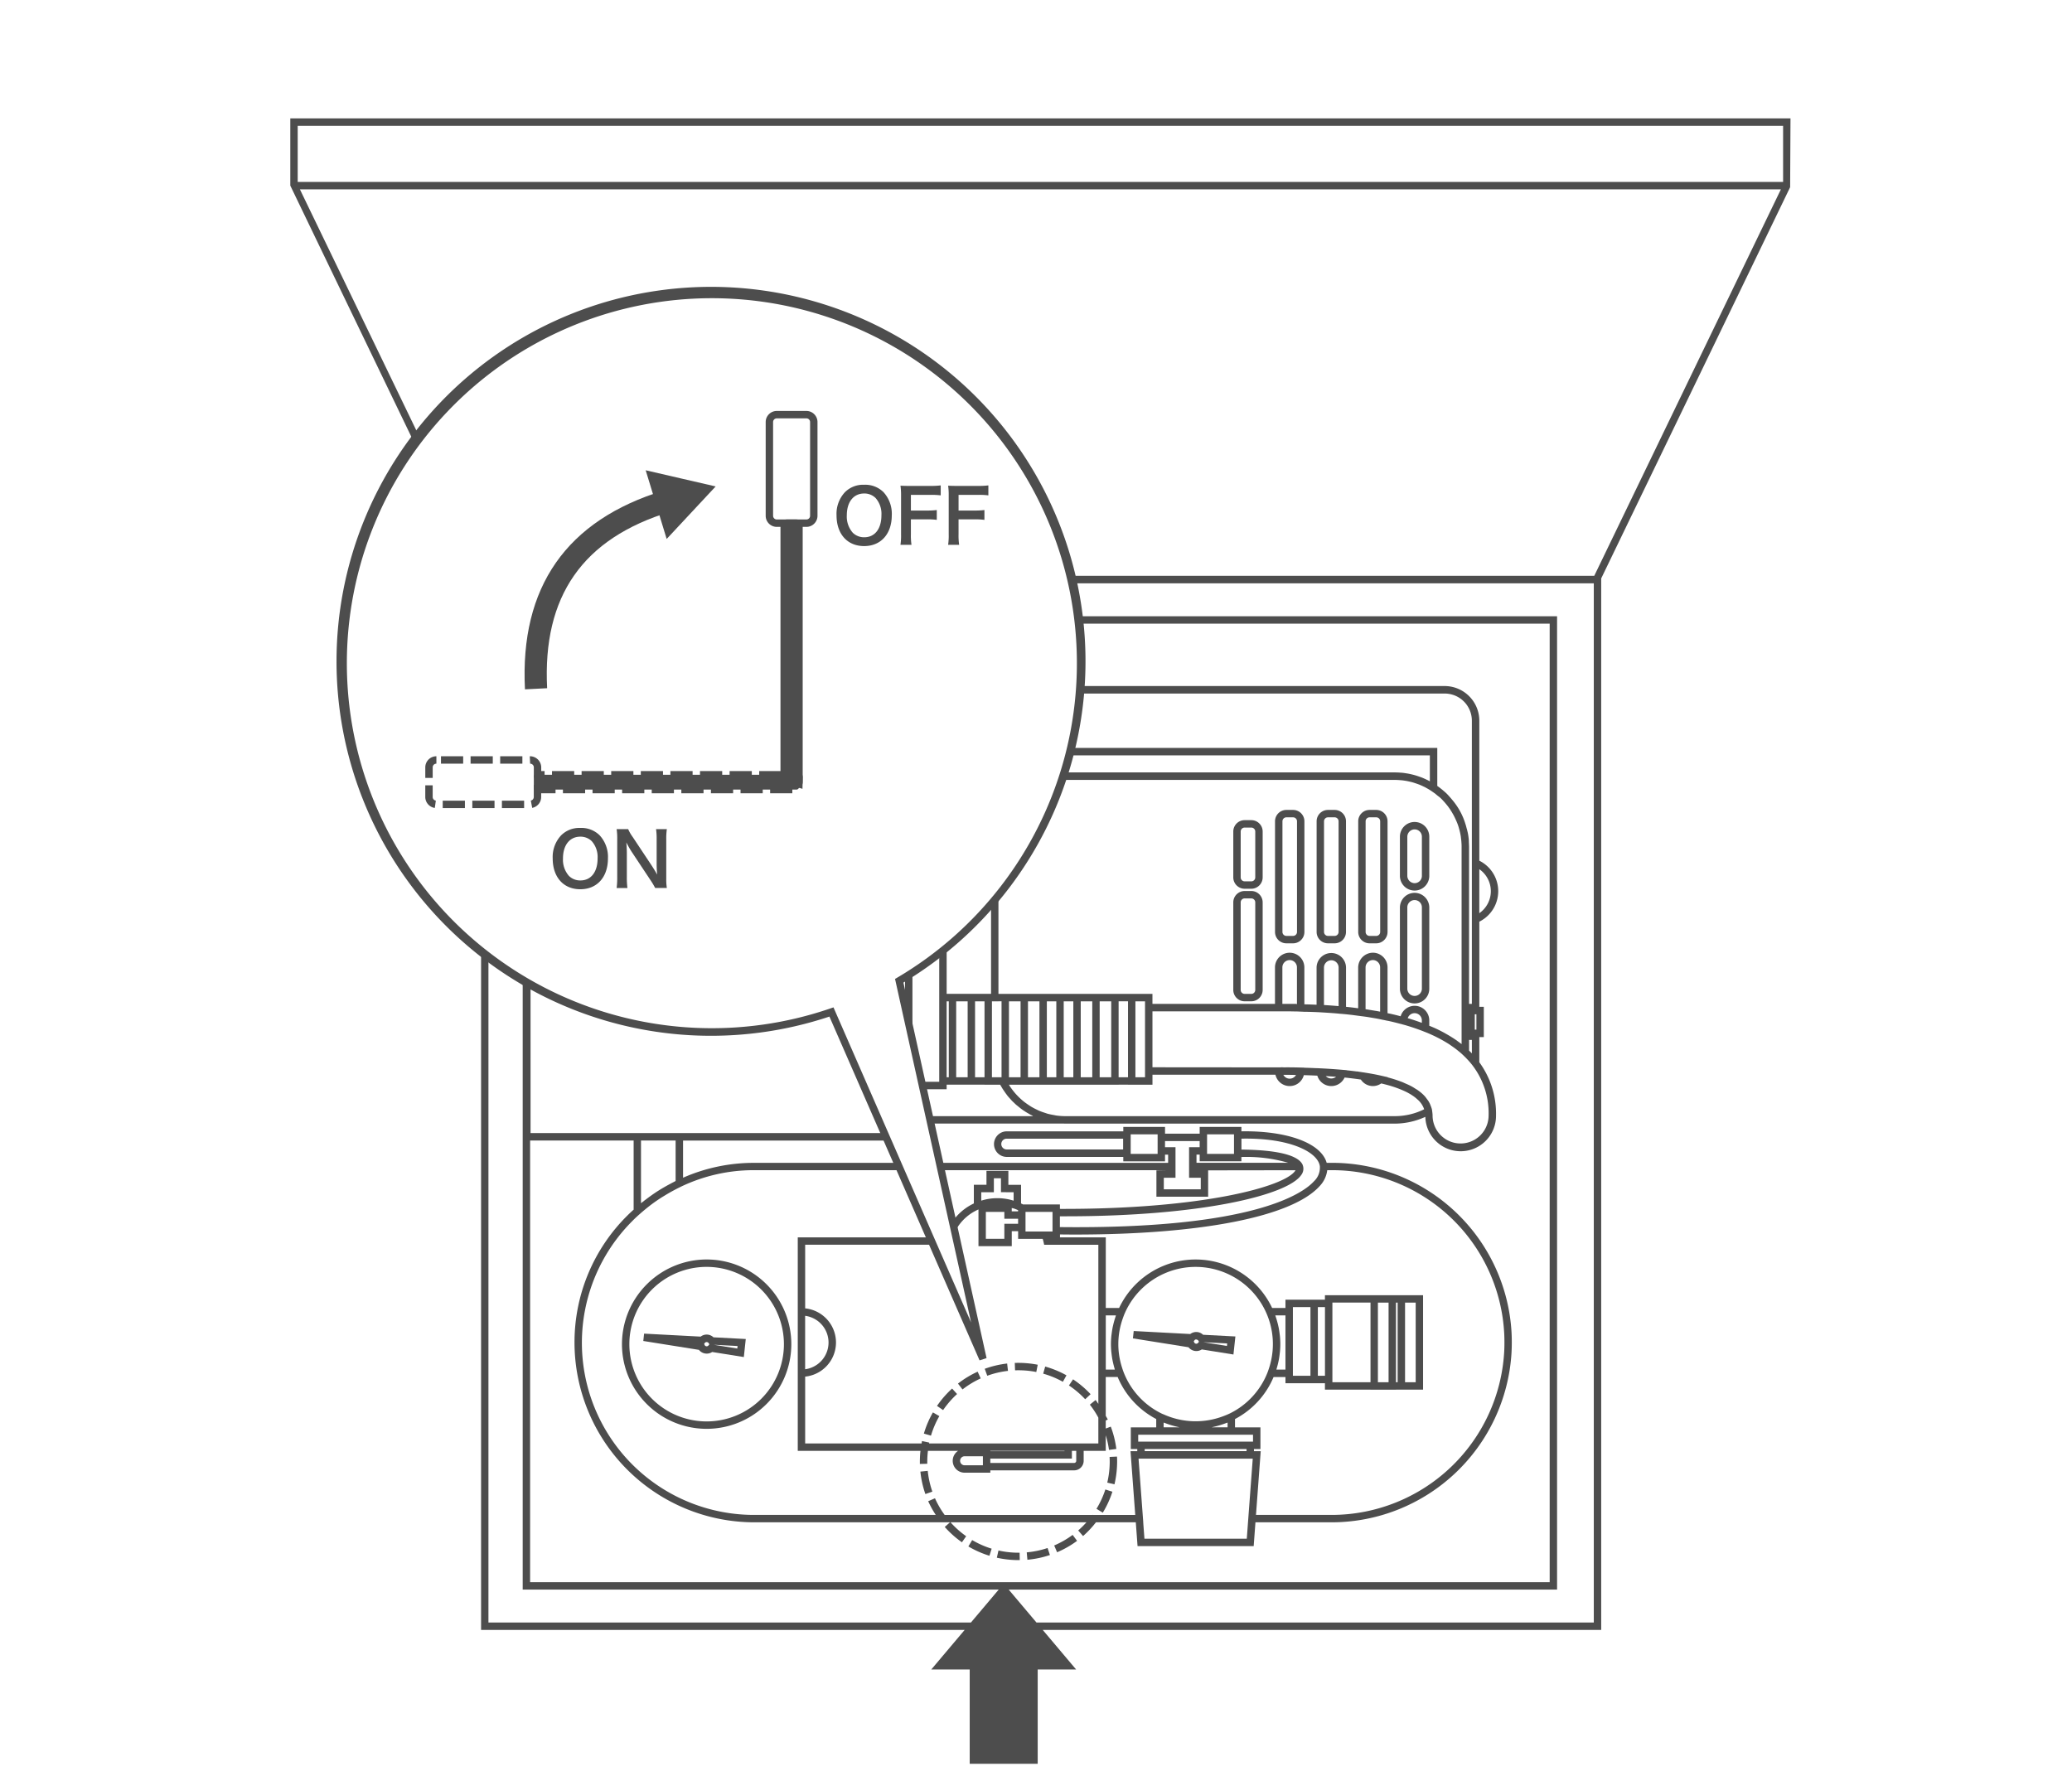 <svg xmlns="http://www.w3.org/2000/svg" width="280" height="240" viewBox="0 0 280 240"><path fill="#fff" d="M0 0h280v240H0z"/><g data-name="グループ 158" fill="#4d4d4d"><path data-name="パス 146" d="M140.972 185.641a12.277 12.277 0 012.659 1.1l.487-.873a13.292 13.292 0 00-2.875-1.186z"/><path data-name="パス 147" d="M138.748 209.791l.09 1a13.324 13.324 0 003.043-.639l-.318-.947a12.338 12.338 0 01-2.815.586z"/><path data-name="パス 148" d="M137.172 185.192a12.457 12.457 0 012.867.226l.194-.981a13.567 13.567 0 00-3.1-.245z"/><path data-name="パス 149" d="M142.459 208.86l.392.92a13.369 13.369 0 002.7-1.543l-.6-.805a12.3 12.3 0 01-2.492 1.428z"/><path data-name="パス 150" d="M137.634 209.84a12.391 12.391 0 01-2.706-.3l-.219.976a13.4 13.4 0 002.925.323h.171l-.019-1z"/><path data-name="パス 151" d="M133.072 184.985l.342.94a12.238 12.238 0 012.8-.659l-.114-.995a13.382 13.382 0 00-3.028.714z"/><path data-name="パス 152" d="M130.862 208.993a13.265 13.265 0 002.844 1.258l.3-.955a12.239 12.239 0 01-2.63-1.164z"/><path data-name="パス 153" d="M144.453 187.239a12.386 12.386 0 012.194 1.861l.731-.683a13.43 13.43 0 00-2.371-2.01z"/><path data-name="パス 154" d="M150.325 201.599l-.952-.306a12.263 12.263 0 01-1.2 2.616l.854.52a13.3 13.3 0 001.298-2.83z"/><path data-name="パス 155" d="M125.995 201.585a12.237 12.237 0 01-.624-2.807l-.995.1a13.292 13.292 0 00.675 3.035z"/><path data-name="パス 156" d="M150.963 197.512c0-.222-.005-.444-.016-.664l-1 .049q.015.306.015.615a12.357 12.357 0 01-.332 2.856l.973.23a13.387 13.387 0 00.36-3.086z"/><path data-name="パス 157" d="M126.623 190.001l.825.564a12.391 12.391 0 011.888-2.17l-.674-.74a13.443 13.443 0 00-2.039 2.346z"/><path data-name="パス 158" d="M124.848 193.74l.959.283a12.271 12.271 0 011.131-2.644l-.867-.5a13.242 13.242 0 00-1.223 2.861z"/><path data-name="パス 159" d="M129.456 186.985l.614.789a12.312 12.312 0 012.459-1.489l-.414-.91a13.253 13.253 0 00-2.659 1.61z"/><path data-name="パス 160" d="M241.959 16H39.23v9.085l25.78 53.5v141.687h65.352l-4.515 5.35h5.194v12.741h9.188v-12.741h5.193l-4.515-5.35h75.471v-142.1l25.532-52.874zm-1 1v7.585H40.23v-7.583zM65.751 77.819L40.526 25.585h200.137l-25.224 52.236zm149.627 141.453h-75.314l-3.755-4.449h74.106V83.285H70.635v131.54h64.325l-3.754 4.449h-65.2V78.834h149.372zm-75.773-68.427h-17.539v-4.26h.238v.618h5.62v-.618h5.121v.007h2.111c.008.013.018.024.025.037.054.094.108.185.16.271.1.179.21.346.322.507.048.071.1.142.145.212.065.093.128.186.2.276l.008.011.016.022.087.118a6.2 6.2 0 00.423.485c.038.043.075.086.113.127a3.14 3.14 0 00.333.333c.052.052.1.1.158.153a3.188 3.188 0 00.345.3c.1.084.2.163.3.243.138.111.274.217.411.314.065.046.132.087.2.131s.127.088.189.126c.111.071.225.136.34.2s.217.135.347.2l.213.1c.039.04.074.067.114.087zm13.19 5.1v-2.648h3.64v2.648zm4.641-1.738h4.68v.83h-1.431v4.13h1.58v1.56h-4.993v-1.56h1.58v-4.13h-1.42zm9.32-.91v2.648h-3.64v-2.648zm1 3.648v-.582a20.086 20.086 0 016.333.783h-12.4v-1.109h.43v.908zm-13.9 40.182h15.433l-.017.227-.624 8.382-.164 2.214h-13.831l-.164-2.214h.006zm16.495-.8l.015-.2v-.008h-.913v-.29h.875V192.9h-3.436v-1.124a11.377 11.377 0 005.213-5.679h1.607v.837h5.334v.869h6.153v.005h3.442v-.005h3.665v-12.765h-13.261v.608h-5.334v1.121h-1.8a11.434 11.434 0 00-20.681 0h-1.8v-9.544h-6.189v-.395c.684.007 1.367.014 2.037.014 17.048 0 29.31-2.407 33.04-6.534a3.778 3.778 0 001.04-2.166h.653a23.3 23.3 0 0123.26 22.038c.021.412.03.832.03 1.252 0 .459-.009.918-.039 1.372a23.375 23.375 0 01-23.251 21.928h-10.284zm-19.742-17.942q-.1.339-.181.684c-.03.13-.06.259-.085.39-.048.246-.085.5-.116.745-.015.115-.034.228-.044.343-.035.365-.057.733-.057 1.105 0 .328.018.653.045.977.009.1.024.206.036.31.025.221.054.441.091.66a13.675 13.675 0 00.214.969c.03.114.059.227.093.34.018.062.031.124.051.186h-1.227v-7.326h1.374c-.028.077-.047.156-.073.233a9.05 9.05 0 00-.121.384zm1.219 7.028c-.093-.24-.17-.484-.244-.728a10.291 10.291 0 01.115-6.422c.092-.267.186-.533.3-.792l.005-.011a10.446 10.446 0 0119.134.011 10.4 10.4 0 01.505 6.914 10.514 10.514 0 01-.332 1.028v.009a10.4 10.4 0 01-5.133 5.605h-.005a9.946 9.946 0 01-.834.351 10.512 10.512 0 01-8.018-.2c-.116-.052-.237-.092-.351-.149a10.39 10.39 0 01-5.142-5.617zm20.508-7.645h1.374v7.326h-1.227c.019-.059.031-.12.049-.179.035-.117.066-.234.1-.352a12.016 12.016 0 00.211-.96c.039-.226.069-.454.094-.682.011-.1.025-.19.033-.286.028-.326.046-.653.046-.983 0-.374-.022-.744-.057-1.111-.011-.109-.029-.216-.042-.325-.032-.256-.069-.51-.118-.762-.025-.128-.055-.255-.084-.382a11.735 11.735 0 00-.183-.692c-.038-.125-.076-.251-.118-.376-.03-.079-.049-.159-.078-.237zm-8.378 15.071a10.2 10.2 0 00.481-.117c.237-.062.473-.13.706-.208q.24-.078.475-.168c.09-.034.182-.059.271-.095v.646h-2.171c.08-.012.158-.042.238-.059zm-6.711-.587c.088.036.178.06.266.094q.237.09.476.169a11.882 11.882 0 001.183.324c.079.017.157.043.237.058h-2.164zm9.644 1.645h2.436v.929h-15.515v-.929h13.079zm-12.2 1.929h13.761v.288h-13.766zm31.512-9.026v-10.76h1.442v10.759zm2.442-10.761h.225V186.8h-.225zm-3.442 10.761h-5.15v-10.762h5.15zm-6.153-.869h-.962v-9.284h.962zm-1.962 0h-2.372v-9.284h2.372zm14.221.869h-1.438v-10.757h1.438zm-42.884 4.785v3.488h-22.871c.008-.039.01-.079.018-.117l-.978-.207c-.023.107-.031.217-.051.324h-15.737v-9.031a4.636 4.636 0 000-9.224v-8.6h19.655l.092-.385a6.381 6.381 0 013.673-4.382v4.957h4.5v-2.023h.859v1.04h3.319a3.948 3.948 0 01.113.406l.086.394h7.322v21.5c-.124-.173-.235-.355-.368-.521l-.781.625a12.3 12.3 0 011.149 1.756zm-15.6 5.221v1.22h-2.47a.61.61 0 110-1.22zm1-.733h10.026v.05h-10.022zm0 1.05h11.026v-1.05h.587v1.348a.29.29 0 01-.29.289h-11.319zm-25.023-19.3a3.644 3.644 0 010 7.224zm28.174-16.7v1.137h-.015a7.286 7.286 0 00-4.36 0v-1.134h1.706v-1.891h.959v1.882zm5.256 5.306h-3.65v-2.651h3.65zm-4.651-2.87v.15h-.859v-.455c.1.026.209.046.312.076.193.066.378.14.551.223zm-4.359.219h2.5v.931h1.859v.68h-1.859v2.03h-2.5zm45.14-6.078a2.513 2.513 0 01-.8 1.944c-1.386 1.534-7.937 6.49-34.334 6.19v-1.459h.814c18.208 0 29.942-2.839 31.8-5.582a1.377 1.377 0 00.2-1.342v-.016c-.717-1.64-4.789-2.043-8.279-2.078v-1.474c6.608-.135 10.376 1.844 10.6 3.762zm-22.09.469v3.56h6.989v-3.56h-1.579l13.386-.02a.743.743 0 01-.047.085c-1.451 2.141-12.564 5.2-31.789 5.14v-.6h-4.98a7.63 7.63 0 00-.272-.134v-2.521h-1.714v-1.884h-2.959v1.882h-1.706v2.521a7.377 7.377 0 00-3.919 4.585h-19.876v28.85h16.58a13.525 13.525 0 00-.079 1.439v.332l1-.024v-.308a12.326 12.326 0 01.09-1.439h4.075a1.608 1.608 0 00.887 2.953h3.47v-.316h11.323a1.291 1.291 0 001.29-1.289v-1.348h2.983v-2.1a12.182 12.182 0 01.439 1.971l.992-.127a13.264 13.264 0 00-.751-3.017l-.68.257v-1.084l.276-.129c-.082-.174-.186-.336-.276-.506v-5.242h1.611a11.378 11.378 0 005.211 5.679v1.124h-3.435v2.929h.874v.29h-.914l.639 8.617h-5.733l-.033-.023-.019.023h-19.969a12.251 12.251 0 01-1.31-2.254l-.915.4a13.4 13.4 0 001.022 1.851h-24.529a23.265 23.265 0 01-16.44-39.752c.311-.32.642-.622.972-.914.421-.372.844-.725 1.285-1.069a22.38 22.38 0 011.581-1.117c.153-.1.311-.19.465-.285a22.48 22.48 0 011.288-.74c.213-.113.425-.226.641-.332l.3-.149a22.751 22.751 0 019.9-2.232h55.931zM91.3 159.606c-.114.056-.224.12-.337.178l-.158.079c-.029.015-.055.033-.083.048-.593.311-1.178.641-1.746 1-.023.014-.047.027-.07.042a24.96 24.96 0 00-1.642 1.159c-.046.036-.1.064-.141.1s-.092.079-.139.116c-.121.095-.245.183-.363.279v-8.47H91.3zm103.932-65.877A3.671 3.671 0 01198.9 97.4v38.271h-.378v-21.158a3.276 3.276 0 00-.011-.331v-.067l-.016-.343v-.014a2.429 2.429 0 00-.011-.268v-.017a9.832 9.832 0 00-.092-.709 5.778 5.778 0 00-.105-.475c-.01-.041-.017-.087-.028-.127-.02-.1-.057-.189-.081-.286-.036-.136-.067-.27-.11-.407-.01-.036-.024-.07-.035-.105a9.082 9.082 0 00-1.712-3.181c-.162-.2-.336-.406-.531-.616l-.027-.031a4.79 4.79 0 00-.467-.468 11.827 11.827 0 00-.786-.649l-.087-.064c-.041-.029-.081-.06-.123-.089-.024-.016-.048-.035-.072-.052v-5.138h-66.3v-7.351zm-77.02 51.411a1.77 1.77 0 01-.144-.1c-.052-.038-.109-.077-.148-.11a1.518 1.518 0 01-.141-.152l-.193-.317a.734.734 0 01-.03-.158c0-.02-.01-.047-.01-.067v-7.551l.078-.346c.011-.024.026-.047.039-.071l.187-.241c.016-.017.029-.034.047-.051.061-.054.123-.1.184-.145.035-.024.066-.051.1-.074a2.214 2.214 0 01.345-.175 2.3 2.3 0 01.412-.144 4.047 4.047 0 011.006-.125h.588v10.262h-.59a3.392 3.392 0 01-1.7-.419c-.011-.006-.021-.01-.03-.016zm24.567 5.621l-.047-.006c-.119-.017-.235-.048-.354-.069a10.43 10.43 0 01-.8-.169c-.146-.04-.287-.1-.43-.142a8.634 8.634 0 01-.692-.251c-.147-.062-.289-.136-.433-.206a8.08 8.08 0 01-.624-.329c-.141-.084-.278-.176-.414-.267a10.802 10.802 0 01-.564-.4c-.132-.1-.259-.212-.385-.323q-.26-.228-.5-.475a9.526 9.526 0 01-.348-.375 9.53 9.53 0 01-.434-.542c-.1-.139-.208-.279-.3-.425-.039-.06-.073-.125-.111-.186h14.826v-.011h1.27v.008h3.3v-1.35h16.617a1.975 1.975 0 003.836.057q.927.024 1.824.068a1.973 1.973 0 003.685.254c.859.091 1.574.18 2.2.275a1.946 1.946 0 001.621.878 1.975 1.975 0 001.129-.356c.46.11.908.224 1.323.349l.043.014c.385.119.745.244 1.083.377l.094.038q.48.193.9.4l.084.044a7.762 7.762 0 01.749.448l.075.051a5.365 5.365 0 01.557.453c.056.053.121.1.173.159l.079.082a3.057 3.057 0 01.634 1.05l.01.028a8.927 8.927 0 01-3.978.929h-44.505a9.1 9.1 0 01-1.193-.08zm-14.854-46.376v-2.3h65.3v3.509a4.985 4.985 0 00-.457-.235 9.35 9.35 0 00-.415-.19l-.17-.073a23.202 23.202 0 00-.766-.266 8.687 8.687 0 00-.71-.19 7.014 7.014 0 00-.722-.136 6.039 6.039 0 00-.748-.085 8.848 8.848 0 00-.763-.032h-57.339zm52.623 41.138a1.027 1.027 0 01-1.39-.094c.473.026.935.056 1.39.092zm-5.415-.246a.972.972 0 01-1.71-.022c.584-.002 1.149.009 1.71.02zm-34.668-9.952v10.26h-1.55v-10.262zm1 0h1.28v10.26h-1.28zm2.28 0h1.3v10.26h-1.3zm2.3 0h1.559v10.26h-1.559zm2.559 0h1.56v10.26h-1.56zm-12.259 0h1.57v10.26h-1.57zm14.82-.009h1.269v10.269h-1.269zm-17.119.009h.879v-.009h.419v10.269h-1.3zm44.869.5v-5.09a.99.99 0 011.979 0v5.233h-.02a72.718 72.718 0 00-1.959-.144zm-3.651-.138h-.08v-.02h-1.89v-4.931a.985.985 0 111.97 0zm9.271.7v-5.651a1 1 0 01.989-.989.985.985 0 01.98.989v5.983a18.876 18.876 0 00-.438-.08c-.027-.005-.053-.012-.08-.016l-.075-.013h-.023l-.825-.137-.163-.027h-.005zm5.7 1.213a.978.978 0 011.908.306v.322c-.051-.018-.109-.035-.16-.053a27.785 27.785 0 00-1.454-.487zm8.668 4.756l-.062-.061-.092-.094a2.945 2.945 0 00-.081-.077c-.048-.048-.095-.1-.145-.145v-1.445h.378zm.391-3.21v-2.071h.219v2.071zm-4.668-31.332l.007.007a4.15 4.15 0 01.385.387c.024.025.042.048.065.073.16.165.3.342.445.516.108.134.212.266.3.4a3.813 3.813 0 01.25.376c.082.118.154.245.238.394a7.306 7.306 0 01.35.678l.033.068.13.295c.049.118.1.234.144.354l.037.1c.026.07.05.143.074.219.037.123.074.248.106.374a8.327 8.327 0 01.218 1l.012.1.05.422c.025.284.044.567.044.859v26.665l-.068-.049c-.1-.08-.212-.155-.318-.232l-.07-.051c-.068-.05-.135-.1-.2-.153l-.062-.041c-.081-.057-.165-.112-.249-.167l-.06-.041a15.585 15.585 0 00-.395-.25c-.208-.13-.422-.256-.64-.379-.13-.074-.259-.149-.393-.22-.36-.193-.729-.38-1.114-.556a18.62 18.62 0 00-.8-.336v-.72a1.976 1.976 0 00-3.87-.564c-.371-.1-.739-.191-1.136-.284l-.291-.066h-.023c-.1-.023-.213-.043-.32-.066v-6.185a1.987 1.987 0 00-1.98-1.989 2.016 2.016 0 00-1.989 1.989v5.52l-.494-.065a34.16 34.16 0 00-1.147-.13v-5.325a1.99 1.99 0 00-3.979 0v5.044q-.824-.041-1.651-.056v-4.988a1.985 1.985 0 10-3.97 0v4.931h-16.559v-1.351h-20.811v-19.948c0-.264.016-.526.04-.784.013-.132.034-.263.052-.394s.039-.284.065-.423a11.328 11.328 0 01.188-.794c.047-.165.1-.33.156-.493.033-.1.069-.193.106-.289.06-.15.122-.3.185-.444.1-.206.189-.4.3-.6l.065-.124c.124-.217.255-.426.394-.63l.048-.078a12.3 12.3 0 01.473-.614l.067-.086q.212-.241.438-.476l.084-.084a8.812 8.812 0 011.263-1.053l.094-.07c.219-.141.44-.275.67-.4l.093-.055c.169-.087.345-.175.527-.257a8.782 8.782 0 013.738-.824h44.5c.227 0 .453.009.7.031a5.976 5.976 0 01.682.075c.207.028.422.076.628.122s.424.1.628.169c.243.078.488.165.7.242l.12.052c.13.056.256.11.411.187a3.894 3.894 0 01.433.223 7.057 7.057 0 01.662.4l.468.326c.121.093.237.2.355.294s.249.18.369.29zm-73.061 37.761l-.03-10.25h.768v10.25zm6.359-40.188h11.68c-.05.024-.1.058-.145.083a10.12 10.12 0 00-.987.566c-.03.02-.062.036-.092.056a10.218 10.218 0 00-.969.75c-.084.073-.165.149-.247.224a10.19 10.19 0 00-.705.72c-.056.063-.115.122-.17.187a10.1 10.1 0 00-.726.978c-.054.083-.1.168-.153.253a9.852 9.852 0 00-.479.875c-.045.094-.093.186-.136.282-.068.153-.129.309-.19.465-.023.057-.048.11-.07.168s-.034.112-.053.167c-.042.122-.088.241-.125.364-.019.062-.032.126-.049.189-.033.116-.061.233-.09.35-.042.173-.084.347-.117.523a12.016 12.016 0 00-.083.543c-.016.122-.036.242-.047.365q-.042.439-.045.881v19.937h-6zm0 29.938h.29v10.26h-.29zm1.29 0h1.549v10.26h-1.549zm2.549 0h1.28v10.26h-1.28zm22.97 9.91v.352h-1.3v-10.264h1.3v9.91zm-27.81.961h-3.619v-53.27h3.619zm-4.62-11.881h-.238v-28.93h.238zm-50.608-30.64h49.368v30.63h-1.12a4.362 4.362 0 00-2.292.605c-.013.008-.026.012-.039.021l-.009.006a2.683 2.683 0 00-.552.47l-.078.081-.073.111a2.22 2.22 0 00-.125.19l-.026.04-.06.154a1.7 1.7 0 00-.146.652v7.6a.324.324 0 00.005.033 1.723 1.723 0 00.049.348c.011.045.017.091.031.135v.009l.014.027a2.075 2.075 0 00.547.828l.006.007c.009.009.022.015.031.024a2.844 2.844 0 00.4.305c.011.008.021.018.032.025.048.031.1.053.155.081.092.051.181.1.28.146a3.977 3.977 0 00.426.158c.037.011.071.026.109.037a4.766 4.766 0 001.319.186h1.09l.028 6.12v.422H71.696zm121.834 46.42v-.01a1.864 1.864 0 00-.116-.443c-.03-.1-.071-.194-.109-.288-.012-.029-.021-.059-.033-.087s-.017-.051-.029-.076a4.922 4.922 0 00-.228-.415l-.1-.135c-.045-.066-.1-.13-.147-.2l-.182-.24a6.7 6.7 0 00-.28-.292 6.2 6.2 0 00-.8-.637c-.056-.038-.125-.072-.183-.11-.231-.148-.467-.3-.733-.432-.219-.114-.466-.217-.708-.323-.125-.053-.236-.112-.366-.163a18.1 18.1 0 00-2-.646l.022-.022-.875-.2a26.515 26.515 0 00-1.088-.225 41.872 41.872 0 00-1.005-.172l-.3-.049h-.021l-.91-.141.006.013a60.859 60.859 0 00-1.373-.163v-.013l-.561-.047a84.83 84.83 0 00-2.952-.2h-.021l-.536-.027v.007a76.244 76.244 0 00-1.633-.062v-.012l-.487-.013a61.959 61.959 0 00-2.072-.027h-.275l-.186-.012-.214.012h-6.289l-11.007-.009v-7.56H173.4c.426 0 .852 0 1.277.009l.317.006c.254 0 .5.009.77.025.1 0 .192.008.29.01l.214.012v-.005a56.36 56.36 0 012.122.072c.815.049 1.62.1 2.4.168.19.021.39.042.571.051l.425.038c.384.04.76.08 1.128.128l.622.083.044.005.4.054c.263.029.518.067.762.1l1.085.182c.36.059.72.137 1.107.222l.084.012.486.107v-.009l.09.019.327.072c.438.1.852.207 1.254.313l.248.061.131.041c.233.057.465.125.687.193.8.245 1.531.5 2.229.78.359.135.719.291 1.059.447a18.863 18.863 0 012.25 1.217c.125.08.241.166.362.249s.238.164.354.248.241.176.362.271l.158.128c.166.134.333.27.5.419l.161.151.115.109q.246.234.47.472c.06.063.122.127.18.192.2.22.388.444.563.676a10.642 10.642 0 012.158 6.745 3.785 3.785 0 11-7.57 0 2.665 2.665 0 00-.025-.348l-.035-.286zm6.376-32.63a3.617 3.617 0 010 5.948zm-77.6-13.078h-.238v-1.72h-29.76v-.591h30zm0-3.311h-31v1.591h-4.679v-5.271a3.683 3.683 0 013.679-3.679h32zm-50.669 53.059h13.99v9.344a17.52 17.52 0 00-.852.8 24.079 24.079 0 00-7.138 17.153 24.322 24.322 0 0024.29 24.3h26.452l-.709.629a13.418 13.418 0 002.321 2.069l.574-.819a12.359 12.359 0 01-2.111-1.879h18.361a12.512 12.512 0 01-1.109 1.1l.655.756a13.4 13.4 0 001.74-1.856h5.386l.238 3.214h15.693l.237-3.214h10.353a24.374 24.374 0 0024.249-22.866 26.43 26.43 0 00.01-2.734 24.3 24.3 0 00-24.258-22.983h-.728c-.737-2.662-5.323-4.358-11.522-4.257v-.592h-5.64v.91h-4.681v-.91h-5.64v.594h-15.785a1.729 1.729 0 000 3.457h15.783v.6h5.64v-.908h.421v1.109h-55.931a23.76 23.76 0 00-9.621 2.011v-5.02h29.762v-2.298h21.653c.087 0 .174.007.256.007h44.5a9.944 9.944 0 004.138-.917 4.777 4.777 0 009.552-.18 11.785 11.785 0 00-2.259-7.2v-3.4h.609v-4.088h-.608v-11.508a4.6 4.6 0 000-8.241V97.402a4.685 4.685 0 00-4.673-4.687h-67.309v-.8h-5.62v.8h-32a4.684 4.684 0 00-4.679 4.679v5.271h-13.99v-18.38h137.78v129.54H71.635zm80.136-.25v1.457h-15.76a.729.729 0 010-1.457z"/><path data-name="パス 161" d="M84.049 181.653a11.443 11.443 0 1011.443-11.442 11.457 11.457 0 00-11.443 11.442zm21.886 0a10.443 10.443 0 11-10.443-10.442 10.455 10.455 0 0110.443 10.442z"/><path data-name="パス 162" d="M185.977 109.457h-.9a1.536 1.536 0 00-1.534 1.534v14.959a1.536 1.536 0 001.529 1.535h.9a1.536 1.536 0 001.534-1.534v-14.96a1.536 1.536 0 00-1.529-1.534zm.534 16.493a.534.534 0 01-.534.534h-.9a.535.535 0 01-.534-.534v-14.959a.535.535 0 01.534-.534h.9a.534.534 0 01.534.534z"/><path data-name="パス 163" d="M180.356 109.457h-.9a1.536 1.536 0 00-1.534 1.534v14.959a1.536 1.536 0 001.534 1.534h.9a1.536 1.536 0 001.534-1.534v-14.959a1.536 1.536 0 00-1.534-1.534zm.534 16.493a.535.535 0 01-.534.534h-.9a.535.535 0 01-.534-.534v-14.959a.535.535 0 01.534-.534h.9a.535.535 0 01.534.534z"/><path data-name="パス 164" d="M174.735 109.457h-.9a1.536 1.536 0 00-1.534 1.534v14.959a1.536 1.536 0 001.534 1.534h.9a1.536 1.536 0 001.537-1.534v-14.959a1.536 1.536 0 00-1.537-1.534zm.537 16.493a.535.535 0 01-.534.534h-.9a.535.535 0 01-.534-.534v-14.959a.535.535 0 01.534-.534h.9a.535.535 0 01.534.534z"/><path data-name="パス 165" d="M191.163 111.085a1.987 1.987 0 00-1.985 1.984v5.3a1.984 1.984 0 003.969 0v-5.3a1.986 1.986 0 00-1.984-1.984zm.984 7.285a.985.985 0 01-.984.984 1 1 0 01-.985-.984v-5.3a1 1 0 01.985-.984.985.985 0 01.984.984z"/><path data-name="パス 166" d="M191.163 120.662a1.991 1.991 0 00-1.985 1.992v10.924a1.985 1.985 0 103.969 0v-10.924a1.99 1.99 0 00-1.984-1.992zm.984 12.916a.985.985 0 11-1.969 0v-10.924a.985.985 0 111.969 0z"/><path data-name="パス 167" d="M169.095 110.839h-.9a1.536 1.536 0 00-1.534 1.535v6.2a1.536 1.536 0 001.534 1.534h.9a1.536 1.536 0 001.535-1.534v-6.2a1.536 1.536 0 00-1.535-1.535zm.535 7.737a.535.535 0 01-.535.534h-.9a.535.535 0 01-.534-.534v-6.2a.535.535 0 01.534-.535h.9a.536.536 0 01.535.535z"/><path data-name="パス 168" d="M169.095 120.415h-.9a1.536 1.536 0 00-1.534 1.535v11.835a1.536 1.536 0 001.534 1.534h.9a1.536 1.536 0 001.535-1.534V121.95a1.536 1.536 0 00-1.535-1.535zm.535 13.37a.535.535 0 01-.535.534h-.9a.535.535 0 01-.534-.534V121.95a.535.535 0 01.534-.535h.9a.536.536 0 01.535.535z"/><path data-name="パス 169" d="M87.039 180.232l-.106.993 7.516 1.2a1.347 1.347 0 001.794.288l4.275.685.261-2.438-4.366-.23a1.324 1.324 0 00-1.729-.094zm12.634 1.674l-.037.341-3.186-.511zm-4.4-.447a.331.331 0 01.472.03l.119.187-.156.184a.306.306 0 01-.484-.081l-.07-.169z"/><path data-name="パス 170" d="M162.407 182.368l4.275.686.263-2.439-4.367-.229a1.326 1.326 0 00-1.729-.1l-7.645-.406-.106.993 7.515 1.2a1.347 1.347 0 001.794.295zm3.43-.81l-.036.341-3.186-.51zm-4.4-.449c.141-.18.429-.033.472.034l.119.185-.157.184a.31.31 0 01-.487-.081l-.069-.167z"/></g><g data-name="グループ 161"><g data-name="グループ 159"><path data-name="パス 171" d="M121.517 132.543l11.314 51.1-20.473-46.883a50.113 50.113 0 119.159-4.219" fill="#fff"/><path data-name="パス 172" d="M132.372 183.845l-20.288-46.46a50.607 50.607 0 1110-4.594l11.236 50.748zm-19.74-47.706l18.6 42.592-10.281-46.435.314-.184a49.327 49.327 0 10-9.068 4.177z" fill="#4d4d4d"/></g><g data-name="グループ 160" fill="#4d4d4d"><path data-name="長方形 80" d="M72.97 104.705h34.667a.333.333 0 01.333.333v1.333a.334.334 0 01-.333.334H72.97a.333.333 0 01-.333-.333v-1.334a.333.333 0 01.333-.333z"/><path data-name="パス 173" d="M107.072 107.205h-3v-1h3zm-4 0h-3v-1h3zm-4 0h-3v-1h3zm-4 0h-3v-1h3zm-4 0h-3v-1h3zm-4 0h-3v-1h3zm-4 0h-3v-1h3zm-4 0h-3v-1h3zm-4 0h-2.1a.834.834 0 01-.833-.833v-1.334a.834.834 0 01.833-.833h.62v1h-.453v1h1.93zm33.37-.6l-.958-.287-.007-1.116h-.882v-1h1.047a.835.835 0 01.834.833zm-.966-1.57zm-1.881.167h-3v-1h3zm-4 0h-3v-1h3zm-4 0h-3v-1h3zm-4 0h-3v-1h3zm-4 0h-3v-1h3zm-4 0h-3v-1h3zm-4 0h-3v-1h3zm-4 0h-3v-1h3z"/><path data-name="長方形 81" d="M106.303 70.705h1.334a.334.334 0 01.333.334v34.666a.333.333 0 01-.333.333h-1.333a.334.334 0 01-.334-.333V71.038a.333.333 0 01.333-.333z"/><path data-name="パス 174" d="M107.637 106.538h-1.333a.835.835 0 01-.834-.833V71.038a.835.835 0 01.834-.833h1.333a.835.835 0 01.834.833v34.667a.835.835 0 01-.834.833zm-1.167-1h1V71.205h-1z"/><path data-name="パス 175" d="M70.827 109.205h-3v-1h3zm-4 0h-3v-1h3zm-4 0h-3v-1h3zm-4.071-.016a1.506 1.506 0 01-1.286-1.484v-1.571h1v1.571a.5.5 0 00.428.494zm13.163-.01l-.187-.983a.5.5 0 00.4-.492v-1.619h1v1.618a1.5 1.5 0 01-1.213 1.476zm-13.447-4.045h-1v-1.429a1.5 1.5 0 011.5-1.5v1a.5.5 0 00-.5.5zm14.667-.047h-1v-1.382a.5.5 0 00-.5-.5l-.047-1a1.513 1.513 0 011.547 1.5zm-2.547-1.882h-3v-1h3zm-4 0h-3v-1h3zm-4 0h-3v-1h3z"/><path data-name="パス 176" d="M108.972 71.205h-4a1.5 1.5 0 01-1.5-1.5V57.038a1.5 1.5 0 011.5-1.5h4a1.5 1.5 0 011.5 1.5v12.667a1.5 1.5 0 01-1.5 1.5zm-4-14.667a.5.5 0 00-.5.5v12.667a.5.5 0 00.5.5h4a.5.5 0 00.5-.5V57.038a.5.5 0 00-.5-.5z"/><path data-name="パス 177" d="M90.091 72.836l3.31-3.549 3.309-3.548-4.727-1.091-4.728-1.093 1.418 4.64z"/><path data-name="パス 178" d="M70.941 93.16c-.706-13.825 5.609-22.867 18.769-26.875l.874 2.869C78.747 72.76 73.302 80.562 73.937 93.008z"/><path data-name="パス 179" d="M81.036 112.891a4.311 4.311 0 011.119 3.118c0 2.528-1.469 4.168-3.738 4.168s-3.728-1.629-3.728-4.168a4.276 4.276 0 011.14-3.118 3.461 3.461 0 012.578-1 3.5 3.5 0 012.629 1zm-.28 3.118a3.23 3.23 0 00-.789-2.329 2.154 2.154 0 00-1.54-.61c-1.439 0-2.349 1.14-2.349 2.948a3.306 3.306 0 00.81 2.36 2.16 2.16 0 001.549.609c1.429-.002 2.319-1.139 2.319-2.978z"/><path data-name="パス 180" d="M88.536 120.007a10.106 10.106 0 00-.639-1.07l-2.579-3.887c-.19-.3-.44-.731-.68-1.2l.04.509c.01.191.03.64.03.87v3.279a11.074 11.074 0 00.08 1.5h-1.459a10.821 10.821 0 00.08-1.51v-5.157a8.317 8.317 0 00-.08-1.289h1.559a5.454 5.454 0 00.61 1.059l2.529 3.808c.239.36.559.88.779 1.279-.04-.389-.07-.989-.07-1.409v-3.357a8.744 8.744 0 00-.08-1.38h1.459a8.736 8.736 0 00-.08 1.38v5.287a7.54 7.54 0 00.08 1.289z"/><path data-name="パス 181" d="M119.392 66.513a4.311 4.311 0 011.119 3.118c0 2.528-1.469 4.168-3.738 4.168s-3.728-1.629-3.728-4.168a4.276 4.276 0 011.14-3.118 3.461 3.461 0 012.578-1 3.5 3.5 0 012.629 1zm-.28 3.118a3.226 3.226 0 00-.79-2.329 2.15 2.15 0 00-1.539-.61c-1.439 0-2.349 1.14-2.349 2.949a3.3 3.3 0 00.81 2.359 2.16 2.16 0 001.549.609c1.429 0 2.319-1.139 2.319-2.978z"/><path data-name="パス 182" d="M123.094 72.185a8.625 8.625 0 00.08 1.44h-1.489a8.424 8.424 0 00.08-1.419v-5.268a8.613 8.613 0 00-.08-1.3c.409.02.659.03 1.269.03h2.8a10.2 10.2 0 001.369-.07v1.349a9.58 9.58 0 00-1.369-.069h-2.659v2.118h2.139a10.036 10.036 0 001.359-.069v1.329a9.734 9.734 0 00-1.359-.071h-2.139z"/><path data-name="パス 183" d="M129.534 72.185a8.625 8.625 0 00.08 1.44h-1.489a8.424 8.424 0 00.08-1.419v-5.268a8.613 8.613 0 00-.08-1.3c.41.02.659.03 1.269.03h2.8a10.212 10.212 0 001.369-.07v1.349a9.58 9.58 0 00-1.369-.069h-2.659v2.118h2.137a10.036 10.036 0 001.359-.069v1.329a9.734 9.734 0 00-1.359-.071h-2.139z"/></g></g></svg>
